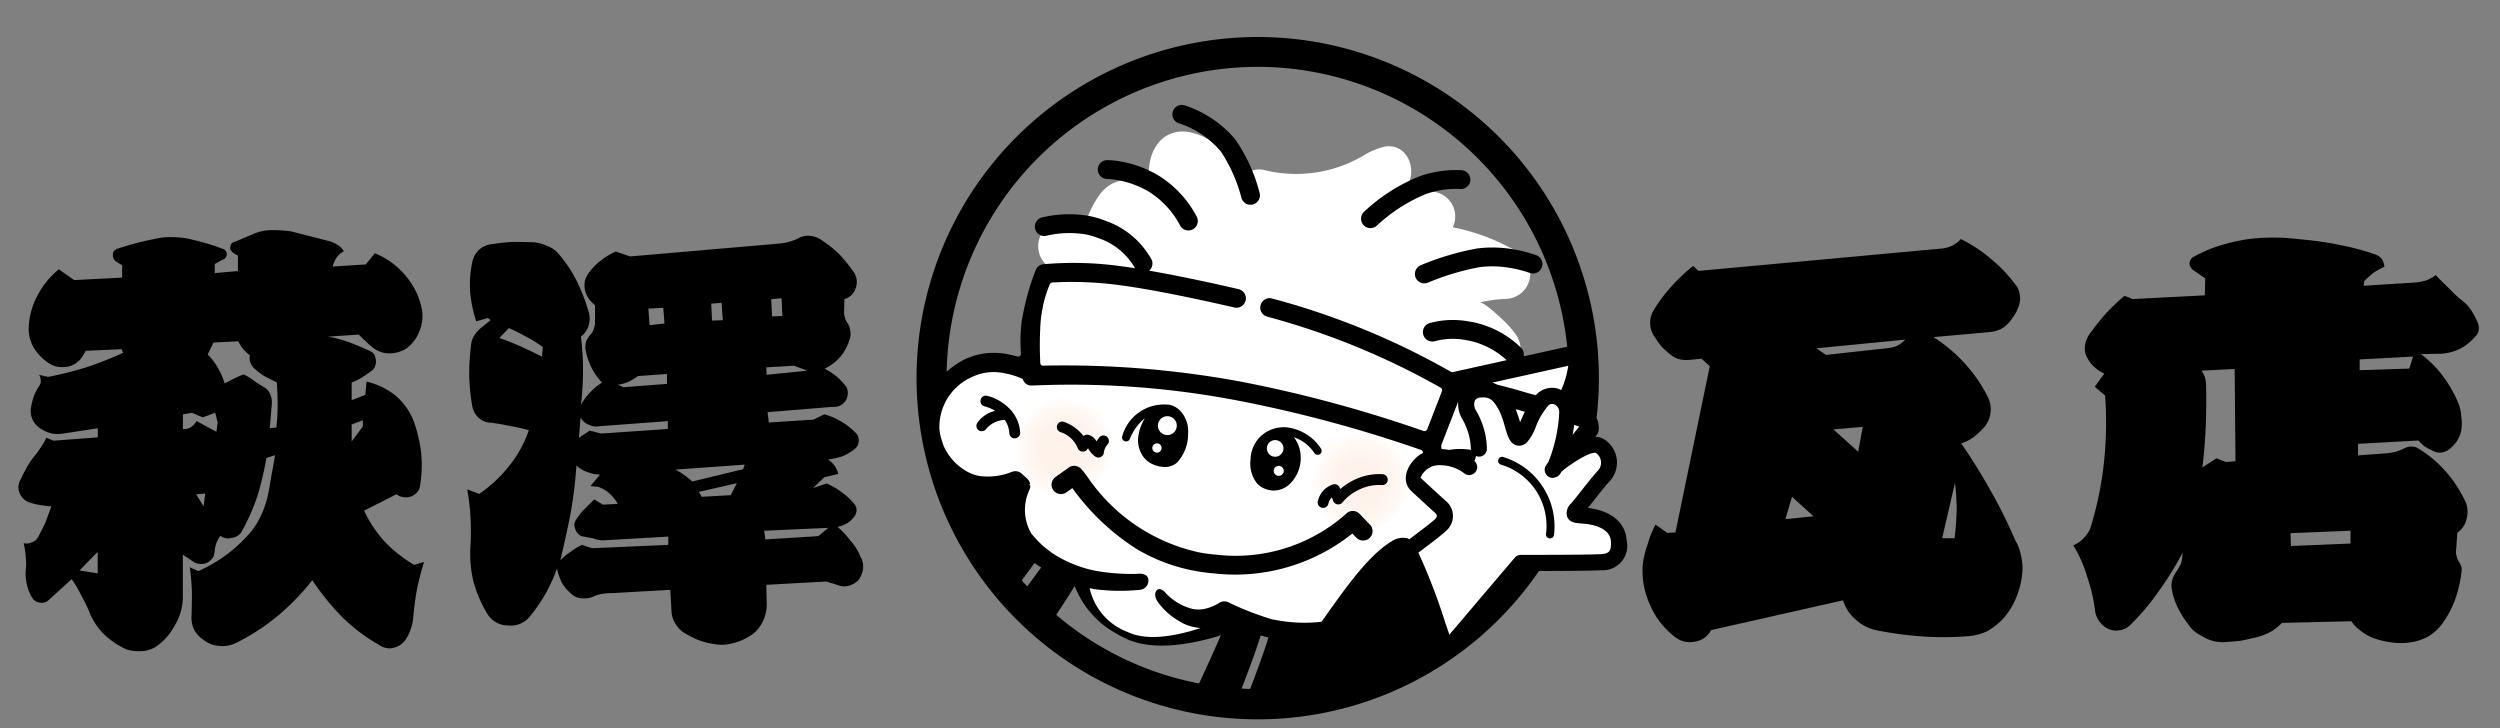 <svg xmlns="http://www.w3.org/2000/svg" xmlns:xlink="http://www.w3.org/1999/xlink" width="141" height="41.064" viewBox="0 0 141 41.064">
  <rect x="0" y="0" width="141" height="41.064" fill="#808080" stroke="none"/>
  <defs>
    <radialGradient id="radial-gradient" cx="0.5" cy="0.5" r="0.532" gradientUnits="objectBoundingBox">
      <stop offset="0" stop-color="#fabd93"/>
      <stop offset="0.206" stop-color="#fabd93" stop-opacity="0.988"/>
      <stop offset="0.341" stop-color="#fabd93" stop-opacity="0.953"/>
      <stop offset="0.457" stop-color="#fabd93" stop-opacity="0.894"/>
      <stop offset="0.561" stop-color="#fabd93" stop-opacity="0.808"/>
      <stop offset="0.658" stop-color="#fabd93" stop-opacity="0.698"/>
      <stop offset="0.749" stop-color="#fabd93" stop-opacity="0.565"/>
      <stop offset="0.835" stop-color="#fabd93" stop-opacity="0.404"/>
      <stop offset="0.918" stop-color="#fabd93" stop-opacity="0.22"/>
      <stop offset="0.995" stop-color="#fabd93" stop-opacity="0.012"/>
      <stop offset="1" stop-color="#fabd93" stop-opacity="0"/>
    </radialGradient>
  </defs>
  <g id="_共通_ロゴ" data-name="【共通】ロゴ" transform="translate(-787.158 -34.657)">
    <g id="ol" transform="translate(788.199 35.416)">
      <path id="パス_16994" data-name="パス 16994" d="M-46.205-33.193l.513-.047-.093.723Zm8.772-2.986v-.957l.63-.233v.35ZM-51.758-29.95v1.213l-1.027-.163Zm4.806-6.929V-37.7l.513-.093.607.257.7-.257.14.537-.07.537-1.12-.607a1,1,0,0,1-.327.35A.741.741,0,0,1-46.952-36.88Zm1.726-4.876,1.4-.07a1.8,1.8,0,0,0,.28.443,2.68,2.68,0,0,0,.373.35.7.7,0,0,0,.023.4.907.907,0,0,0,.21.327,4.409,4.409,0,0,0,.583.443q.35.187.7.35.047.607.047,1.26a11.612,11.612,0,0,1-.07,1.283l-.373.047.117-1.377a1.063,1.063,0,0,0-.093-.537.725.725,0,0,0-.35-.4,6.361,6.361,0,0,1-.537-.35,3.959,3.959,0,0,0-.607-.373,5.108,5.108,0,0,0-.537.233q-.28.14-.537.28a3.912,3.912,0,0,0-.373-.863,3.466,3.466,0,0,0-.583-.77ZM-55.934-30.44a4.62,4.62,0,0,1,.117.77,3.187,3.187,0,0,1,0,.77,2.76,2.76,0,0,0,.07.817,2.258,2.258,0,0,0,.327.77.6.6,0,0,0,.443.233.562.562,0,0,0,.467-.163l1.283-1.167a5.832,5.832,0,0,1,.537.91,7.8,7.8,0,0,1,.467.957,3.648,3.648,0,0,0,.817,1.237,4.539,4.539,0,0,0,1.283.863,2.492,2.492,0,0,0,.84.093,1.585,1.585,0,0,0,.817-.257A3.335,3.335,0,0,0-47.4-25.821a3.071,3.071,0,0,0,.443-1.517v-2.45l.607.4a.7.7,0,0,0,.467.117.651.651,0,0,0,.443-.163,1.02,1.02,0,0,0,.21-.233,1.709,1.709,0,0,0,.07-.327,2.039,2.039,0,0,1,.093-.443,1.826,1.826,0,0,1,.233-.42.681.681,0,0,0,.63.117.754.754,0,0,0,.537-.3,12.322,12.322,0,0,0,.91-2.03,17.572,17.572,0,0,0,.513-2.17l.49-.163q-.093.56-.21,1.167-.093.607-.21,1.167a5.533,5.533,0,0,1-.467,1.26,4.046,4.046,0,0,1-.77,1.05,7.775,7.775,0,0,1-1.26,1.1,8.957,8.957,0,0,1-1.4.793l-.49-.21q.093.7.117,1.4,0,.677-.023,1.377a1.5,1.5,0,0,0,.163.77,1.669,1.669,0,0,0,.537.56,1.58,1.58,0,0,0,.91.327,1.729,1.729,0,0,0,.98-.21,12.059,12.059,0,0,0,2.31-1.517,13.53,13.53,0,0,0,1.913-1.983,14.423,14.423,0,0,0,1.68,2.076,10.193,10.193,0,0,0,2.146,1.61.938.938,0,0,0,.793.117,1.08,1.08,0,0,0,.653-.467,2.232,2.232,0,0,0,.28-.583,2.457,2.457,0,0,0,.14-.653q.07-.793.21-1.586.163-.77.4-1.54l-.56.163a7.862,7.862,0,0,1-1.656-1.307,7.157,7.157,0,0,1-1.167-1.75l1.843-.933a.568.568,0,0,0,.35.163.851.851,0,0,0,.443-.023.907.907,0,0,0,.327-.21.7.7,0,0,0,.187-.35,7.177,7.177,0,0,0,.07-1.913,8.175,8.175,0,0,0-.443-1.843,3.658,3.658,0,0,0-1.05-1.423,4.146,4.146,0,0,0-1.586-.747l-.07.747-.77.3v-1a2.765,2.765,0,0,0,.607-.3q.257-.163.537-.373a.453.453,0,0,0,.187-.28.6.6,0,0,0,.023-.373.619.619,0,0,0-.14-.327,1.119,1.119,0,0,0-.327-.187q-.513-.233-1.073-.443a7.17,7.17,0,0,0-1.143-.3l1.726-.117q.21.21.42.4a3.912,3.912,0,0,0,.467.4,1.461,1.461,0,0,0,.933.257,1.765,1.765,0,0,0,.91-.3,2.219,2.219,0,0,0,.7-.957,2.235,2.235,0,0,0,.14-1.19,4.1,4.1,0,0,0-.933-1.936,4.361,4.361,0,0,0-1.726-1.26l-.513.63-1.866.117a1.941,1.941,0,0,1,.21-.49,1.214,1.214,0,0,1,.42-.373.943.943,0,0,0-.35-.35,1.652,1.652,0,0,0-.443-.21l-2.193-.56a8.114,8.114,0,0,0-1.05-.07,2.637,2.637,0,0,0-1.05.21l-1.05.443a.355.355,0,0,0-.187.093.31.31,0,0,0-.07.187.2.2,0,0,0,.023.21.812.812,0,0,0,.163.163l.233.14v.863l-1.307.117v-.513l.42-.233a.3.3,0,0,0,.187-.117.341.341,0,0,0,.07-.21.252.252,0,0,0-.07-.187.3.3,0,0,0-.187-.117,9.044,9.044,0,0,0-.98-.327q-.49-.14-1.027-.257a5.982,5.982,0,0,0-.933-.07,4.031,4.031,0,0,0-.933.117q-.49.093-1.027.233-.49.14-1,.3a.413.413,0,0,0-.187.117.252.252,0,0,0-.07.187.4.4,0,0,0,.023.233.425.425,0,0,0,.14.187l.35.21v.7l-2.706.14-.863-.607a4.669,4.669,0,0,0-1.213,1.493,4.172,4.172,0,0,0-.49,1.866,2.108,2.108,0,0,0,.373,1.19,2.68,2.68,0,0,0,.933.84,1.4,1.4,0,0,0,.747.117,1.162,1.162,0,0,0,.7-.28.878.878,0,0,0,.257-.28,2.606,2.606,0,0,0,.21-.35l2.03-.093.07.21a21.27,21.27,0,0,1-2.076.817,21.639,21.639,0,0,1-2.146.537l-.513-.117a.5.5,0,0,1,.093.28.466.466,0,0,1-.07.327,2.7,2.7,0,0,0-.327.63,4.486,4.486,0,0,0-.163.7,1.172,1.172,0,0,0,.163.7,1.241,1.241,0,0,0,.513.467,1.84,1.84,0,0,0,.537.21,1.98,1.98,0,0,0,.607,0l1.96-.3v.513l-2.5.187-.4-.163a2.833,2.833,0,0,1-.233.42q-.14.21-.3.443a5.038,5.038,0,0,0-.537.747q-.233.42-.42.817a.843.843,0,0,0,.047.817.91.91,0,0,0,.63.443,2.772,2.772,0,0,0,.56.117q.257.047.537.07-.163.42-.327.887-.187.4-.42.84a.646.646,0,0,1-.373.3A.631.631,0,0,1-55.934-30.44ZM-19.86-43.715l.07.887-.84.093-.07-.933Zm2.706-.233.583-.047.07.98-.607.023Zm3.383-.257.583-.047.047,1-.583.023Zm-1.936,10.382-.35.677-1.633.093-.163-.28Zm-2.52-.093a2.73,2.73,0,0,0-.467-.373,2.321,2.321,0,0,0-.49-.3l3.92-.28-.093.257Zm-1.423-5.506-2.45.187-.327-.14a2.484,2.484,0,0,0,.607-.163,3.8,3.8,0,0,0,.537-.327l1.633-.117Zm5.623-.513-.023-.42,1.563-.093.747.28ZM-26.7-40.962q-.56-.28-1.167-.56-.63-.28-1.237-.49l.537-.56q.513.233.98.49a7.213,7.213,0,0,1,.933.583ZM-14.1-30.65l-.07-.49,3.616-.163-.56.467ZM-19.6-37.323v.443l-3.756.257-.653-.163-.607.4.093-1.143a.871.871,0,0,0,.49.42.919.919,0,0,0,.607.07Zm-4.363,3.663.443.047a1.933,1.933,0,0,1,.63.373,2.561,2.561,0,0,1,.467.583l-.84.047-.49-.3-.56.56a3.052,3.052,0,0,0-.443.56.736.736,0,0,0-.117.257.65.65,0,0,0,.047.28.581.581,0,0,0,.14.257.493.493,0,0,0,.233.163q.327.07.63.117a1.5,1.5,0,0,0,.583.117l3.663-.21v.467l-4.293.187-.583-.187a3.2,3.2,0,0,0-.607.373,3.639,3.639,0,0,0-.607.49q.327-1.33.583-2.66a24.794,24.794,0,0,0,.327-2.683,1.512,1.512,0,0,0,.63.373,1.872,1.872,0,0,0,.7.14Zm1.423-13.229a4.059,4.059,0,0,0-.817.49,3.25,3.25,0,0,0-.653.653,1.193,1.193,0,0,0-.28.583,1.349,1.349,0,0,0,.07.653,2.605,2.605,0,0,0,.21.35,2.792,2.792,0,0,0,.3.3v.98a1,1,0,0,1-.07.35.789.789,0,0,1-.14.28,1.51,1.51,0,0,0-.28.4,1.345,1.345,0,0,0-.047.49,3.983,3.983,0,0,0,.327,1,3.615,3.615,0,0,0,.607.863,3.167,3.167,0,0,0-.653.537,3.012,3.012,0,0,0-.537.723,16.371,16.371,0,0,0,.117-1.936,15.79,15.79,0,0,0-.117-1.913,1.26,1.26,0,0,0,.42-.583,1.344,1.344,0,0,0,.047-.7,10.4,10.4,0,0,0-.677-1.8,7.2,7.2,0,0,0-1.05-1.586,1.5,1.5,0,0,0-.63-.443,2.423,2.423,0,0,0-.747-.21q-.583-.023-1.167-.023a9.825,9.825,0,0,0-1.143.117,1.382,1.382,0,0,0-.747.28,1.326,1.326,0,0,0-.42.677,6.139,6.139,0,0,0-.14,1.68,7.242,7.242,0,0,0,.35,1.726l.653-.187.163.117-.583.467a1.877,1.877,0,0,0-.327.373,1.227,1.227,0,0,0-.187.467,13.938,13.938,0,0,0-.117,1.82,11.533,11.533,0,0,0,.187,1.8,1.185,1.185,0,0,0,.4.63,1.051,1.051,0,0,0,.653.233q.56.07,1.073.187a9.524,9.524,0,0,1,1.05.233,6.673,6.673,0,0,1-1.12,2.03,7.634,7.634,0,0,1-1.68,1.563l-.677-.257a12.282,12.282,0,0,1,.187,1.563,13.9,13.9,0,0,1,0,1.61,6.658,6.658,0,0,0,.163,2.006,6.958,6.958,0,0,0,.817,1.89,1.353,1.353,0,0,0,1.143.607,1.372,1.372,0,0,0,1.213-.49,9.483,9.483,0,0,0,.887-1.283,8.6,8.6,0,0,0,.653-1.447,3.728,3.728,0,0,0,.257.77,2.18,2.18,0,0,0,.513.63.95.95,0,0,0,.537.28,1.553,1.553,0,0,0,.653-.047,2.41,2.41,0,0,1,.537-.187,3.838,3.838,0,0,1,.583-.047l3.313-.187.07,1.26a1.378,1.378,0,0,0,.21.63,1.493,1.493,0,0,0,.467.513,5.742,5.742,0,0,0,.817.42,4.1,4.1,0,0,0,.91.233,2.212,2.212,0,0,0,.957-.023,2.912,2.912,0,0,0,.957-.373,1.837,1.837,0,0,0,.77-.77,2.126,2.126,0,0,0,.28-1.073l-.023-1.1,3.383-.187.677.21a.9.9,0,0,0,.607.023,1.117,1.117,0,0,0,.537-.327,1.346,1.346,0,0,0,.257-.653,1.182,1.182,0,0,0-.163-.677,2.87,2.87,0,0,0-.56-.887,4.337,4.337,0,0,0-.723-.77,1.71,1.71,0,0,0,.513-.187,1.578,1.578,0,0,0,.42-.373.621.621,0,0,0,.14-.373.5.5,0,0,0-.14-.373,3.429,3.429,0,0,0-.7-.653,4.41,4.41,0,0,0-.84-.49l-.77.257.63-.607.793-.187a1.588,1.588,0,0,0-.21-.467,1.588,1.588,0,0,0-.373-.35,3.738,3.738,0,0,0,.77-.163,2.615,2.615,0,0,0,.7-.4.56.56,0,0,0,.257-.42.565.565,0,0,0-.117-.467,3.734,3.734,0,0,0-.84-.677,3.883,3.883,0,0,0-.98-.42l-.607.3-2.52.163-.07-.583,3.663-.3a.791.791,0,0,0,.467-.093.713.713,0,0,0,.3-.3.841.841,0,0,0,.093-.467.634.634,0,0,0-.187-.4,3.644,3.644,0,0,0-.49-.49,3.875,3.875,0,0,0-.63-.4,2.693,2.693,0,0,0,.91-.7,2.668,2.668,0,0,0,.513-1,.951.951,0,0,0,.023-.467A1.053,1.053,0,0,0-9.5-42.9a.719.719,0,0,1-.117-.28.685.685,0,0,1-.047-.257l.023-.77a.914.914,0,0,0,.63-.607,1,1,0,0,0-.07-.863,10.345,10.345,0,0,0-.84-1.05,7.163,7.163,0,0,0-1.027-.817,1.414,1.414,0,0,0-.677-.233,1.137,1.137,0,0,0-.653.163,3.406,3.406,0,0,1-.513.187,3,3,0,0,1-.56.093l-8.376.723Z" transform="translate(56.227 60.315)"/>
      <path id="パス_16995" data-name="パス 16995" d="M-43.766-36.245l1.656-.14-.257,1.4Zm-2.706,5.063.373-1.26,1.213,1.1Zm9.542,1.073h-.7l.723-3.126a12.979,12.979,0,0,1,.093,1.563Q-36.837-30.855-36.93-30.109Zm-7.792-10.709,5.016-.49a2.036,2.036,0,0,1-.467.35,2.142,2.142,0,0,1-.607.14l-3.406.373Zm-6.953-4.643a9.471,9.471,0,0,0-1.213,1.143,8.062,8.062,0,0,0-1,1.33,1.327,1.327,0,0,0-.21.793,1.327,1.327,0,0,0,.28.77,4.246,4.246,0,0,0,.327.467,3.41,3.41,0,0,0,.42.4,1.8,1.8,0,0,0,.513.327,1.709,1.709,0,0,0,.63.07l.723-.07.467.42-1.936,9.379-.467.023-.653-.467a5.221,5.221,0,0,0-.443,1.1,5.324,5.324,0,0,0-.28,1.143,4.573,4.573,0,0,0,.4,2.263,4.486,4.486,0,0,0,1.4,1.82,1.345,1.345,0,0,0,1.12.28,1.231,1.231,0,0,0,.933-.653l7.443-1.68a2.312,2.312,0,0,0,.7,1.073,2.482,2.482,0,0,0,1.143.607,20.792,20.792,0,0,0,2.543.35,17.348,17.348,0,0,0,2.543,0,3.243,3.243,0,0,0,1.19-.28,3.924,3.924,0,0,0,.98-.793,4.222,4.222,0,0,0,.723-1.26,4.484,4.484,0,0,0,.3-1.493A3.453,3.453,0,0,0-33.2-29.2a2.279,2.279,0,0,0-.3-.77,28.033,28.033,0,0,0-1.4-2.823q-.77-1.377-1.656-2.66a2.442,2.442,0,0,0,.723-.373,4.287,4.287,0,0,0,.607-.583,1.52,1.52,0,0,0,.327-.817,1.536,1.536,0,0,0-.163-.863,8.516,8.516,0,0,0-1.307-1.89,8.863,8.863,0,0,0-1.75-1.47l3.126-.28a2.016,2.016,0,0,0,.653-.163,1.691,1.691,0,0,0,.513-.42,4.246,4.246,0,0,0,.327-.467,2.082,2.082,0,0,0,.233-.583,1.046,1.046,0,0,0,0-.537.977.977,0,0,0-.233-.513,8.1,8.1,0,0,0-1.377-1.447,8.052,8.052,0,0,0-1.7-1.12,1.641,1.641,0,0,1-.49.373,1.765,1.765,0,0,1-.607.163l-13.7,1.26Zm37.591,5.879v-.607l3.01-.163-.21.677Zm-3.9,9.192,3.383-.14v.723l-3.36.14ZM-23-39.558l1.866-.093.047,5.2-.537.047-.537-.21-.793.513q.14-1.143.187-2.286t.023-2.263a2.374,2.374,0,0,0-.047-.467A1.651,1.651,0,0,0-23-39.558Zm-4.34-4.223a11.485,11.485,0,0,0-1.1,1.05,14.316,14.316,0,0,0-.933,1.19,1.442,1.442,0,0,0-.21.677,1.038,1.038,0,0,0,.163.63,1.691,1.691,0,0,0,.42.513,1.8,1.8,0,0,0,.513.327l-.537.747.583.49a20.971,20.971,0,0,1-.07,3.826,19.651,19.651,0,0,1-.77,3.686,1.847,1.847,0,0,1-.373.537,1.555,1.555,0,0,1-.583.4,7.433,7.433,0,0,1,.793,1.8,9.427,9.427,0,0,1,.443,1.936,1.3,1.3,0,0,0,.257.583,1.231,1.231,0,0,0,.49.4,1.06,1.06,0,0,0,.653.07,1.015,1.015,0,0,0,.583-.3,12.782,12.782,0,0,0,1.61-1.913,16.982,16.982,0,0,0,1.33-2.146,1.986,1.986,0,0,1-.093.63,3.512,3.512,0,0,1-.3.49,1.228,1.228,0,0,0-.187.443.951.951,0,0,0-.023.467,3.607,3.607,0,0,0,.327,1.027,4.928,4.928,0,0,0,.56.91,2.255,2.255,0,0,0,.4.467,3.8,3.8,0,0,0,.537.327,2.031,2.031,0,0,0,.63.233,2.143,2.143,0,0,0,.7.023q.4-.023.77-.07.35-.07.747-.163a3.646,3.646,0,0,0,.84-.3,2.623,2.623,0,0,0,.7-.537l3.92-.093a2.083,2.083,0,0,0,.583.583,2.6,2.6,0,0,0,.677.373,5.051,5.051,0,0,0,.957.233,3.786,3.786,0,0,0,.933.023,2.9,2.9,0,0,0,1.213-.373,2.684,2.684,0,0,0,.887-.887,5.306,5.306,0,0,0,.63-1.26,7.543,7.543,0,0,0,.327-1.423,1.149,1.149,0,0,0,0-.327,1.071,1.071,0,0,0-.163-.327,1.119,1.119,0,0,1-.117-.327.574.574,0,0,1-.023-.28l.07-1a1.262,1.262,0,0,0,.513-.747,1.469,1.469,0,0,0-.023-.933,7.207,7.207,0,0,0-1.1-1.726,6.476,6.476,0,0,0-1.61-1.353.471.471,0,0,0-.3-.093.73.73,0,0,0-.373.047,4.276,4.276,0,0,1-.56.233,4.2,4.2,0,0,1-.56.093l-1.586.117v-.653l3.406-.187a2.681,2.681,0,0,0,.373.35,4.861,4.861,0,0,0,.49.257.812.812,0,0,0,.443.07A.876.876,0,0,0-9-35.148a2.039,2.039,0,0,0,.42-.467,1.763,1.763,0,0,0,.233-.607,2.636,2.636,0,0,0,0-.7,2.6,2.6,0,0,0-.14-.723,7.171,7.171,0,0,0-.887-1.586,6.044,6.044,0,0,0-1.26-1.26l1.167-.023a2.83,2.83,0,0,0,1.05-.28,2.944,2.944,0,0,0,.863-.7.571.571,0,0,0,.187-.327.922.922,0,0,0-.047-.42,3.99,3.99,0,0,0-.35-.677,2.071,2.071,0,0,0-.56-.607,7.32,7.32,0,0,1-.723-.677q-.4-.373-.747-.747a2,2,0,0,1-.537.3,2.767,2.767,0,0,1-.583.117l-2.94.187.023-.257q.233-.233.513-.467a5.208,5.208,0,0,1,.63-.35.961.961,0,0,0-.14-.42.781.781,0,0,0-.4-.28,13.337,13.337,0,0,0-1.913-.513,17.072,17.072,0,0,0-1.96-.3q-.63-.07-1.237-.117-.583-.023-1.213,0a9.059,9.059,0,0,0-2.03.327,7.825,7.825,0,0,0-1.913.77.463.463,0,0,0-.14.163.573.573,0,0,0-.047.21.31.31,0,0,0,.07.187.463.463,0,0,0,.14.163l.677.467-.023.957-4.083.21Z" transform="translate(146.128 59.703)"/>
      <path id="パス_2075" data-name="パス 2075" d="M0,11.54,6.539,8.247l8.886-2.491,7.61-.683,3.4-3.481L28.324,0l.717,3.03,1.638-.209-.342,4.436-.509,1.218H28.733l-1.467-.5L24.6,9.2l-.41.068-.861-1.024L12.893,11.54l-10.3,5.246H1.979L.728,13.175Z" transform="translate(63.912 4.982) rotate(31)" fill="#fff"/>
      <path id="パス_2076" data-name="パス 2076" d="M25.657,5.509c-.086-.037-.173-.071-.26-.1-.261-.093-2.02-.511-2.221-.315a7.68,7.68,0,0,1,1.152-.93,1.418,1.418,0,0,0-.71-2.62,11.486,11.486,0,0,0-3.921.692,1.409,1.409,0,0,0-2.1-1.094c-.492.359-.981.73-1.445,1.129.032-.156.06-.313.1-.469C16.509.622,15.136-.559,14.089.287a4.047,4.047,0,0,0-.825,1.133A7.481,7.481,0,0,1,9.041,4.905a1.362,1.362,0,0,0-.723.449l-.042.028a2.527,2.527,0,0,0-.229.193A6.039,6.039,0,0,0,7.223,5.3c-1.078-.274-2.85-.448-3.718.42-.941.941-.455,2.48.4,3.344-.136.006-.269.012-.4.021a1.966,1.966,0,0,0-1.822,1.808A5.065,5.065,0,0,0,1.89,12.9c-.081-.337-1.9.8-1.89,1.557a1.428,1.428,0,0,0,1.749,1.392c.851-.209,14.127-5.266,20.4-6.066a1.416,1.416,0,0,0,1.66-.052,1.4,1.4,0,0,0,.959-.671,7.611,7.611,0,0,0,.715-.377,2.278,2.278,0,0,0,1.275-1.81A1.537,1.537,0,0,0,25.657,5.509Z" transform="translate(65.163 0) rotate(31)" fill="#fff"/>
      <path id="パス_2661" data-name="パス 2661" d="M914.118,84.978h-3.065l-1.605-4.75,2.919-2.335h3.211v1.168h5.868l7.435.783,9.142,2.621v.792h1.828l.671-.487-.427-2.541.427-.812,1.645.427.732,1.95h.548l.975-1.95h1.341l-.427,3.413,1.95-.792.853.792-.3.975-1.706,2.316,2.011.488.609,1.219-.609.914h-4.693l-4.083,4.815s-1.646.427-1.889.427a22.424,22.424,0,0,1-2.5-2.011l-3.6.67-4.693-.67-.975.67-2.316.548h-1.645l-1.28-.548-1.219-1.036-.914-1.28-.488-.975-2.925-2.072Z" transform="translate(-858.392 -58.23)" fill="#fff"/>
      <path id="パス_2077" data-name="パス 2077" d="M5.282,1.991a2.718,2.718,0,0,0-.058-.272c-.008-.024-.017-.046-.027-.069a3.577,3.577,0,0,0-.241-.5C4.923,1.1,4.679.785,4.639.744L4.6.7C4.544.653,4.258.408,4.2.373L4.163.352A4.874,4.874,0,0,0,3.708.123L3.665.112A4.525,4.525,0,0,0,3.171,0L3.128,0a4.159,4.159,0,0,0-.483.025.454.454,0,0,0-.056.011A3.3,3.3,0,0,0,2.123.2a.7.7,0,0,0-.07.035C2.02.258,1.99.283,1.957.3A1.707,1.707,0,0,0,1.351.3L.939.445a1.415,1.415,0,0,0-.587.6A1.261,1.261,0,0,0,.276,1.2a4.593,4.593,0,0,0-.2.585A3.531,3.531,0,0,0,0,2.6a2.679,2.679,0,0,0,.083.625,2.807,2.807,0,0,0,.168.609A3.885,3.885,0,0,0,.5,4.347a4.966,4.966,0,0,0,.32.411l.032.033c.057.058.332.286.4.329a2.055,2.055,0,0,0,.255.134,1.922,1.922,0,0,0,.3.14c.112.035.382.093.493.111l.04.006a.637.637,0,0,0,.08,0,3.3,3.3,0,0,0,.609-.044,1.517,1.517,0,0,0,.156-.043,5.619,5.619,0,0,0,.538-.2,1.451,1.451,0,0,0,.263-.153,3.491,3.491,0,0,0,.555-.451,3.792,3.792,0,0,0,.418-.573,1.588,1.588,0,0,0,.14-.292,3.843,3.843,0,0,0,.217-.71,3.829,3.829,0,0,0,.028-.4,1.913,1.913,0,0,0,0-.391C5.325,2.177,5.291,2.034,5.282,1.991Z" transform="translate(74.754 22.798) rotate(30)" opacity="0.2" fill="url(#radial-gradient)"/>
      <path id="パス_2078" data-name="パス 2078" d="M5.282,1.99a2.618,2.618,0,0,0-.058-.272A.69.69,0,0,0,5.2,1.649a3.582,3.582,0,0,0-.241-.5C4.923,1.1,4.679.785,4.639.744L4.6.7C4.543.653,4.258.408,4.2.373L4.163.352A4.534,4.534,0,0,0,3.707.123L3.665.111A4.54,4.54,0,0,0,3.171,0H3.128a4.184,4.184,0,0,0-.484.025.448.448,0,0,0-.056.011A3.272,3.272,0,0,0,2.123.2a.784.784,0,0,0-.07.035c-.033.019-.064.044-.1.065A1.71,1.71,0,0,0,1.351.3L.939.444a1.412,1.412,0,0,0-.587.6A1.234,1.234,0,0,0,.276,1.2a4.593,4.593,0,0,0-.2.585A3.482,3.482,0,0,0,0,2.6a2.675,2.675,0,0,0,.082.625,2.808,2.808,0,0,0,.169.609,3.952,3.952,0,0,0,.25.515,5.147,5.147,0,0,0,.321.411l.031.032c.057.058.333.286.4.329a2.055,2.055,0,0,0,.255.134,1.9,1.9,0,0,0,.3.14c.112.035.382.093.493.111l.039.006a.625.625,0,0,0,.08,0,3.3,3.3,0,0,0,.609-.044,1.567,1.567,0,0,0,.156-.043,5.684,5.684,0,0,0,.538-.2,1.471,1.471,0,0,0,.263-.153,3.512,3.512,0,0,0,.555-.451,3.826,3.826,0,0,0,.418-.574,1.568,1.568,0,0,0,.14-.292,3.811,3.811,0,0,0,.217-.709,3.7,3.7,0,0,0,.028-.4,1.878,1.878,0,0,0,0-.391C5.325,2.177,5.291,2.034,5.282,1.99Z" transform="translate(58.024 20.781) rotate(30)" opacity="0.2" fill="url(#radial-gradient)"/>
      <path id="パス_2643" data-name="パス 2643" d="M464.124,84.024a.226.226,0,0,0,.3-.122,2.825,2.825,0,0,1,.851-1.17,2.572,2.572,0,0,0-.359.937,1.613,1.613,0,0,0,.27,1.241,1.352,1.352,0,0,0,.384.345,1.674,1.674,0,0,0,.685.221,1.056,1.056,0,0,0,.819-.23,2.333,2.333,0,0,0,.634-1.656,1.661,1.661,0,0,0-.392-1.216,1.145,1.145,0,0,0-.718-.407h0c-.007,0-.014,0-.02,0s-.018,0-.028,0h-.005A2.442,2.442,0,0,0,464,83.73a.226.226,0,0,0,.092.279A.223.223,0,0,0,464.124,84.024Zm1.96-1.146a.532.532,0,1,1,.181.73A.532.532,0,0,1,466.084,82.878Zm-.355,1.4a.262.262,0,1,1,.089.359A.261.261,0,0,1,465.729,84.279Z" transform="translate(-401.742 -59.905)" stroke="rgba(0,0,0,0)" stroke-width="1"/>
      <path id="パス_2644" data-name="パス 2644" d="M477.458,87.65a1.378,1.378,0,0,0,.643.187,1.308,1.308,0,0,0,1-.433,2.055,2.055,0,0,0,.552-1.563,1.883,1.883,0,0,0-.376-1.005,2.231,2.231,0,0,1,1.131.86.226.226,0,1,0,.406-.2,2.654,2.654,0,0,0-1.542-1.141,1.9,1.9,0,0,0-1.313.061c-.043.017-.087.039-.131.061-.024.014-.051.02-.075.035l-.006.005a1.848,1.848,0,0,0-.919,1.553,1.823,1.823,0,0,0,.358,1.356A1.155,1.155,0,0,0,477.458,87.65Zm1.2-.78a.281.281,0,1,1-.1-.385A.28.28,0,0,1,478.661,86.871Zm-.844-1.651a.469.469,0,1,1,.159.644A.469.469,0,0,1,477.818,85.219Z" transform="translate(-407.337 -60.93)" stroke="rgba(0,0,0,0)" stroke-width="1"/>
      <path id="パス_2645" data-name="パス 2645" d="M469.411,53.091a5.22,5.22,0,0,1,2.337,1.575,8.6,8.6,0,0,1,1.166,2.613.53.53,0,0,0,.24.325.537.537,0,0,0,.184.068.523.523,0,0,0,.221-.008.532.532,0,0,0,.385-.645,9.387,9.387,0,0,0-1.359-3.006,6.239,6.239,0,0,0-2.871-1.94l-.06-.014a.531.531,0,0,0-.243,1.033Z" transform="translate(-403.941 -46.89)" stroke="rgba(0,0,0,0)" stroke-width="1"/>
      <path id="パス_2646" data-name="パス 2646" d="M462.008,58.623a.5.5,0,0,0,.093.008,3.758,3.758,0,0,1,.568.061,5.239,5.239,0,0,1,1.782.66,4.95,4.95,0,0,1,1.74,1.874.528.528,0,0,0,.206.229.522.522,0,0,0,.184.069.531.531,0,0,0,.572-.75A6,6,0,0,0,465,58.443a6.293,6.293,0,0,0-2.144-.8,4.67,4.67,0,0,0-.761-.077.531.531,0,0,0-.087,1.055Z" transform="translate(-400.689 -49.294)" stroke="rgba(0,0,0,0)" stroke-width="1"/>
      <path id="パス_2647" data-name="パス 2647" d="M488.129,61.756a.543.543,0,0,0,.182.068.535.535,0,0,0,.467-.147,9.149,9.149,0,0,1,2.774-1.777,5.126,5.126,0,0,1,1.922-.275.53.53,0,0,0,.566-.493.54.54,0,0,0-.485-.566h-.007a6.1,6.1,0,0,0-2.382.345,10.018,10.018,0,0,0-3.139,2.014.533.533,0,0,0,0,.751A.567.567,0,0,0,488.129,61.756Z" transform="translate(-412.151 -49.724)" stroke="rgba(0,0,0,0)" stroke-width="1"/>
      <path id="パス_2648" data-name="パス 2648" d="M493.3,68a.532.532,0,0,0,.7.281,14.171,14.171,0,0,1,2.914-.873,5.766,5.766,0,0,1,1.763.054,6.422,6.422,0,0,1,1.048.269.522.522,0,0,0,.1.027.531.531,0,0,0,.283-1.019,7.137,7.137,0,0,0-1.242-.325,6.856,6.856,0,0,0-2.093-.059,15.064,15.064,0,0,0-3.187.948A.533.533,0,0,0,493.3,68Z" transform="translate(-414.499 -53.101)" stroke="rgba(0,0,0,0)" stroke-width="1"/>
      <path id="パス_2649" data-name="パス 2649" d="M451.379,81.936a2.684,2.684,0,0,0-1.356-.821.306.306,0,0,0-.122.6,2.216,2.216,0,0,1,.587.254,1.672,1.672,0,0,0-1.015.684.307.307,0,0,0,.1.419.289.289,0,0,0,.106.039.308.308,0,0,0,.314-.143,1.428,1.428,0,0,1,1.039-.487,1.511,1.511,0,0,1,.254.755.305.305,0,0,0,.252.282l.072,0a.306.306,0,0,0,.285-.325,2.09,2.09,0,0,0-.477-1.214A.223.223,0,0,0,451.379,81.936Z" transform="translate(-395.399 -59.554)" stroke="rgba(0,0,0,0)" stroke-width="1"/>
      <path id="パス_2650" data-name="パス 2650" d="M487.2,88.956h0a3.214,3.214,0,0,0-1.517.28,3.45,3.45,0,0,0-.391.208,3.605,3.605,0,0,0-.483.352l-.03-.081a.308.308,0,0,0-.234-.191.3.3,0,0,0-.145.01,1.283,1.283,0,0,0-.856.956.306.306,0,0,0,.142.322.311.311,0,0,0,.1.038l.008,0a.3.3,0,0,0,.352-.241.66.66,0,0,1,.194-.344l.076.2a.3.3,0,0,0,.238.192.308.308,0,0,0,.285-.111,2.553,2.553,0,0,1,.675-.577,2.973,2.973,0,0,1,.324-.173,2.621,2.621,0,0,1,1.228-.228.305.305,0,0,0,.324-.287A.313.313,0,0,0,487.2,88.956Z" transform="translate(-410.262 -62.97)" stroke="rgba(0,0,0,0)" stroke-width="1"/>
      <path id="パス_2651" data-name="パス 2651" d="M457.654,84.29a1.571,1.571,0,0,1,.994.911.3.3,0,0,0,.244.191l.012,0a.3.3,0,0,0,.29-.143l.028-.049c.012.019.025.041.038.064a1.265,1.265,0,0,0,.38.412.339.339,0,0,0,.124.048.3.3,0,0,0,.175-.021.308.308,0,0,0,.179-.247.82.82,0,0,1,.205-.459.306.306,0,0,0-.02-.432.306.306,0,0,0-.433.02,1.438,1.438,0,0,0-.169.23.773.773,0,0,0-.448-.37.376.376,0,0,0-.2.02.419.419,0,0,0-.086.046,2.415,2.415,0,0,0-1.074-.785l-.067-.02a.3.3,0,0,0-.333.182A.308.308,0,0,0,457.654,84.29Z" transform="translate(-398.902 -60.683)" stroke="rgba(0,0,0,0)" stroke-width="1"/>
      <path id="パス_2652" data-name="パス 2652" d="M474.308,90.83a.531.531,0,0,0-.288-.152.524.524,0,0,0-.1-.008.53.53,0,0,0-.381.169,9.382,9.382,0,0,1-7.329,2.294c-.294-.025-.587-.062-.871-.111a10.231,10.231,0,0,1-6.409-4.324c-.106-.137-.2-.263-.3-.377a.536.536,0,0,0-.323-.189.528.528,0,0,0-.4.09l-.751.535a.531.531,0,0,0,.616.865l.339-.24a13.169,13.169,0,0,0,3.6,3.416,9.878,9.878,0,0,0,3.42,1.269c.321.056.652.1.986.126a10.589,10.589,0,0,0,7.784-2.25l.229.234a.525.525,0,0,0,.288.152.531.531,0,0,0,.472-.895Z" transform="translate(-398.671 -62.61)" stroke="rgba(0,0,0,0)" stroke-width="1"/>
      <path id="パス_2653" data-name="パス 2653" d="M501.828,87.225a.226.226,0,0,0-.072.446,3.6,3.6,0,0,1,2.517,3.9.226.226,0,0,0,.2.253.22.22,0,0,0,.043,0,.225.225,0,0,0,.209-.2A4.087,4.087,0,0,0,501.828,87.225Z" transform="translate(-418.119 -62.217)" stroke="rgba(0,0,0,0)" stroke-width="1"/>
      <path id="パス_2654" data-name="パス 2654" d="M481.335,71.812l-.032,0c.11-.137.229-.286.352-.442.267-.339.558-.708.842-1.03a1.547,1.547,0,0,0-.146-2.307.951.951,0,0,0-.631-.232l.074-.091a.534.534,0,0,0,.111-.254,1.259,1.259,0,0,0-.111-.722,19.242,19.242,0,1,0-19.109,17,19.209,19.209,0,0,0,15.859-8.367c1.177,0,3.011-.01,3.539-.043a1.377,1.377,0,0,0,1.408-1.686C483.429,72.647,482.643,71.984,481.335,71.812Zm-10.023-.987c.374.349,1.027.955,1.348,1.238.143.126.178.207.027.377-.1.111-.771.625-1.458,1.138a.646.646,0,0,0-.1-.055,1.142,1.142,0,0,0-.918.189c-1.326.78-2.779,2.9-3.928,4.519a8.65,8.65,0,0,1-2.583-.1l-.2-.035a16.579,16.579,0,0,1-2.471-.963.546.546,0,0,0-.138-.043.525.525,0,0,0-.383.079,2.549,2.549,0,0,1-.943.357,1.956,1.956,0,0,1-.539-.015,3.057,3.057,0,0,1-1.387-.756,1.865,1.865,0,0,1-.136-.133.672.672,0,0,0-.317-.231.217.217,0,0,0-.207.08.306.306,0,0,0-.074.169.558.558,0,0,0,.077.354,1.109,1.109,0,0,0,.125.2,3.932,3.932,0,0,0,1.135.992,2.412,2.412,0,0,0,.921.357c.09.016.187.029.295.041-1.216.4-2.937.784-4.105.226a3.426,3.426,0,0,1-2.149-2.472c.094.02.186.039.272.054h0a11.31,11.31,0,0,0,2.573.037.53.53,0,0,0,.467-.588c-.011-.1-.071-.263-.348-.311a1.2,1.2,0,0,0-.329,0,11.656,11.656,0,0,1-2.161-.15,5.978,5.978,0,0,1-.968-.245,6.775,6.775,0,0,1-1.6-.768c-.176-.128-.355-.265-.526-.408a6.173,6.173,0,0,1-.669-.706,2.643,2.643,0,0,1-.108-2.458.429.429,0,0,0,.028-.086l.02-.069a.465.465,0,0,0,0-.106l-.08-.019.077-.049a.526.526,0,0,0-.036-.109l-.02-.053a.546.546,0,0,0-.109-.14l-.317-.289a.509.509,0,0,0-.261-.129.578.578,0,0,0-.179,0,.542.542,0,0,0-.135.038,3.586,3.586,0,0,1-1.8.225,2.105,2.105,0,0,1-.736-.27,3.077,3.077,0,0,1-1.291-1.431c-.065-.189-.134-.4-.186-.6a3.308,3.308,0,0,1-.051-.349,3.083,3.083,0,0,1,1.91-2.966,2.832,2.832,0,0,1,1.734-.183,4.683,4.683,0,0,1,1.056.323.517.517,0,0,0,.223.3.535.535,0,0,0,.183.068.56.56,0,0,0,.141.006,49.7,49.7,0,0,1,11.638.859A74,74,0,0,1,471.9,68.541a.157.157,0,0,1,.1.138l0,.033C471.252,69.086,470.669,70.162,471.312,70.825ZM449.685,76.24c-.1-.114-.212-.221-.312-.338.2-.271.4-.547.612-.832l.115-.155c.024.018.045.037.07.055.1.072.2.136.3.2l-.123.166C450.118,75.648,449.9,75.947,449.685,76.24Zm9.694,5.469a17.482,17.482,0,0,1-8.059-3.868c.458-.691.83-1.284,1.04-1.625a5.183,5.183,0,0,0,2.278,2.638,6.458,6.458,0,0,0,.6.324c1.638.783,4.025.238,5.368-.185C460.295,79.7,459.843,80.714,459.378,81.709Zm3.9-2.576c-.141.5-.515,1.567-1.024,2.884-.161,0-.321-.011-.481-.02.536-1.374.93-2.492,1.07-2.986,0,0,0-.007.006-.011.131.04.258.076.37.1l.06.01C463.28,79.118,463.283,79.125,463.28,79.133Zm9.769-10.643-.018-.2.961-2.483a1.692,1.692,0,0,0,.213.965,3.5,3.5,0,0,1,.5,1.715c0,.019.011.033.014.051a3.707,3.707,0,0,0-1.234,0A3.559,3.559,0,0,0,473.049,68.49Zm5.319-3.036c-.282-.076-.557-.152-.807-.227-.416-.125-.88-.248-1.367-.368a1.554,1.554,0,0,0-.282-.117l4.287-.949a5.2,5.2,0,0,1-.4,1.373,1.353,1.353,0,0,0-.124-.065A1.212,1.212,0,0,0,478.368,65.454Zm-.619.933c-.083.17-.157.333-.219.481l-.048.112-.008-.029c-.066-.229-.146-.475-.239-.713l.021.006C477.412,66.292,477.578,66.339,477.749,66.387Zm2.783.745c.113.033.213.062.289.086l-.38.472C480.478,67.5,480.508,67.313,480.532,67.131Zm-17.847-20.2a17.57,17.57,0,0,1,17.454,15.784l-2.458.544a.524.524,0,0,0-.13-.467,5.431,5.431,0,0,0-2.464-1.4c-.174-.043-.339-.077-.5-.1a4.934,4.934,0,0,0-2.184.086.532.532,0,0,0-.146.971.541.541,0,0,0,.184.068.531.531,0,0,0,.219-.007,3.889,3.889,0,0,1,1.746-.071c.133.023.274.053.423.09a4.5,4.5,0,0,1,1.893,1.047l-3.032.672a.112.112,0,0,1-.048,0,.421.421,0,0,1-.064-.017,42.173,42.173,0,0,0-10.13-4.145.531.531,0,0,0-.235,1.034,41.849,41.849,0,0,1,9.794,4.01.159.159,0,0,1,.068.194l-.833,2.154a.164.164,0,0,1-.193.094h-.005A73.892,73.892,0,0,0,461.8,64.7a54.649,54.649,0,0,0-11.25-.913.156.156,0,0,1-.129-.148,19.651,19.651,0,0,1,.013-2.26,6.843,6.843,0,0,1,.524-2.183.159.159,0,0,1,.134-.1,19.873,19.873,0,0,1,3.759.145c.479.061,1.013.145,1.561.24,2.137.373,4.488.917,4.98,1.031a.531.531,0,0,0,.213-1.04c-.107-.025-2.642-.625-4.985-1.033l-.062-.01a.533.533,0,0,0,.147-.612,4.73,4.73,0,0,0-2.637-2.21,4.658,4.658,0,0,0-.971-.276,6.543,6.543,0,0,0-2.595.1.532.532,0,0,0,.05,1.036.538.538,0,0,0,.23-.011,5.675,5.675,0,0,1,2.137-.083,3.643,3.643,0,0,1,.746.211,3.743,3.743,0,0,1,2.06,1.639.518.518,0,0,0,.036.068c-.268-.042-.528-.079-.776-.111a19.173,19.173,0,0,0-4.4-.113.535.535,0,0,0-.4.268,14.192,14.192,0,0,0-.813,2.957,9.17,9.17,0,0,0-.043,1.82.156.156,0,0,1-.052.126.16.16,0,0,1-.141.033h0a5.575,5.575,0,0,0-.569-.131,3.866,3.866,0,0,0-2.373.273,4.653,4.653,0,0,0-1.054.714A17.568,17.568,0,0,1,462.685,46.933Zm19.341,27.484c-.749.047-4.466.041-4.5.041a.454.454,0,0,0-.344.159l-3.689,4.342c-.057-.175-.114-.344-.171-.5l-.037-.1a33.013,33.013,0,0,0-1.525-3.991.378.378,0,0,1-.015-.035c.594-.443,1.46-1.1,1.622-1.283a1.1,1.1,0,0,0-.1-1.655c-.335-.3-1.042-.952-1.4-1.283a1.14,1.14,0,0,1,1.145-.71,2.252,2.252,0,0,1,1.3.441.451.451,0,0,0,.6-.675l-.008-.007a1.151,1.151,0,0,0,.092-.276.445.445,0,0,0,.614-.446,4.372,4.372,0,0,0-.6-2.094.675.675,0,0,1-.078-.594.43.43,0,0,1,.376-.169c.418-.027.665.083,1.024.8a5.233,5.233,0,0,1,.287.827c.16.553.285.989.688,1.079a.6.6,0,0,0,.605-.227,2.967,2.967,0,0,0,.462-.833,3.947,3.947,0,0,1,.674-1.16.311.311,0,0,1,.35-.106.468.468,0,0,1,.292.44,8.515,8.515,0,0,1-.625,2.849c-.244.279-.2.429-.18.526a.455.455,0,0,0,.393.339.541.541,0,0,0,.521-.324,3.661,3.661,0,0,1,.48-.382c1.243-.857,1.487-.7,1.488-.694a.663.663,0,0,1,.065,1.032c-.294.334-.6.717-.874,1.068-.225.285-.432.548-.6.742a.738.738,0,0,0-.222.749c.137.334.484.359.789.381.092.007.2.014.307.029.494.064,1.328.278,1.373.981C482.628,74.283,482.49,74.387,482.026,74.417Z" transform="translate(-392.789 -43.922)" stroke="rgba(0,0,0,0)" stroke-width="1"/>
    </g>
    <rect id="長方形_2157" data-name="長方形 2157" width="141" height="41" transform="translate(787.158 34.657)" fill="none"/>
  </g>
</svg>
